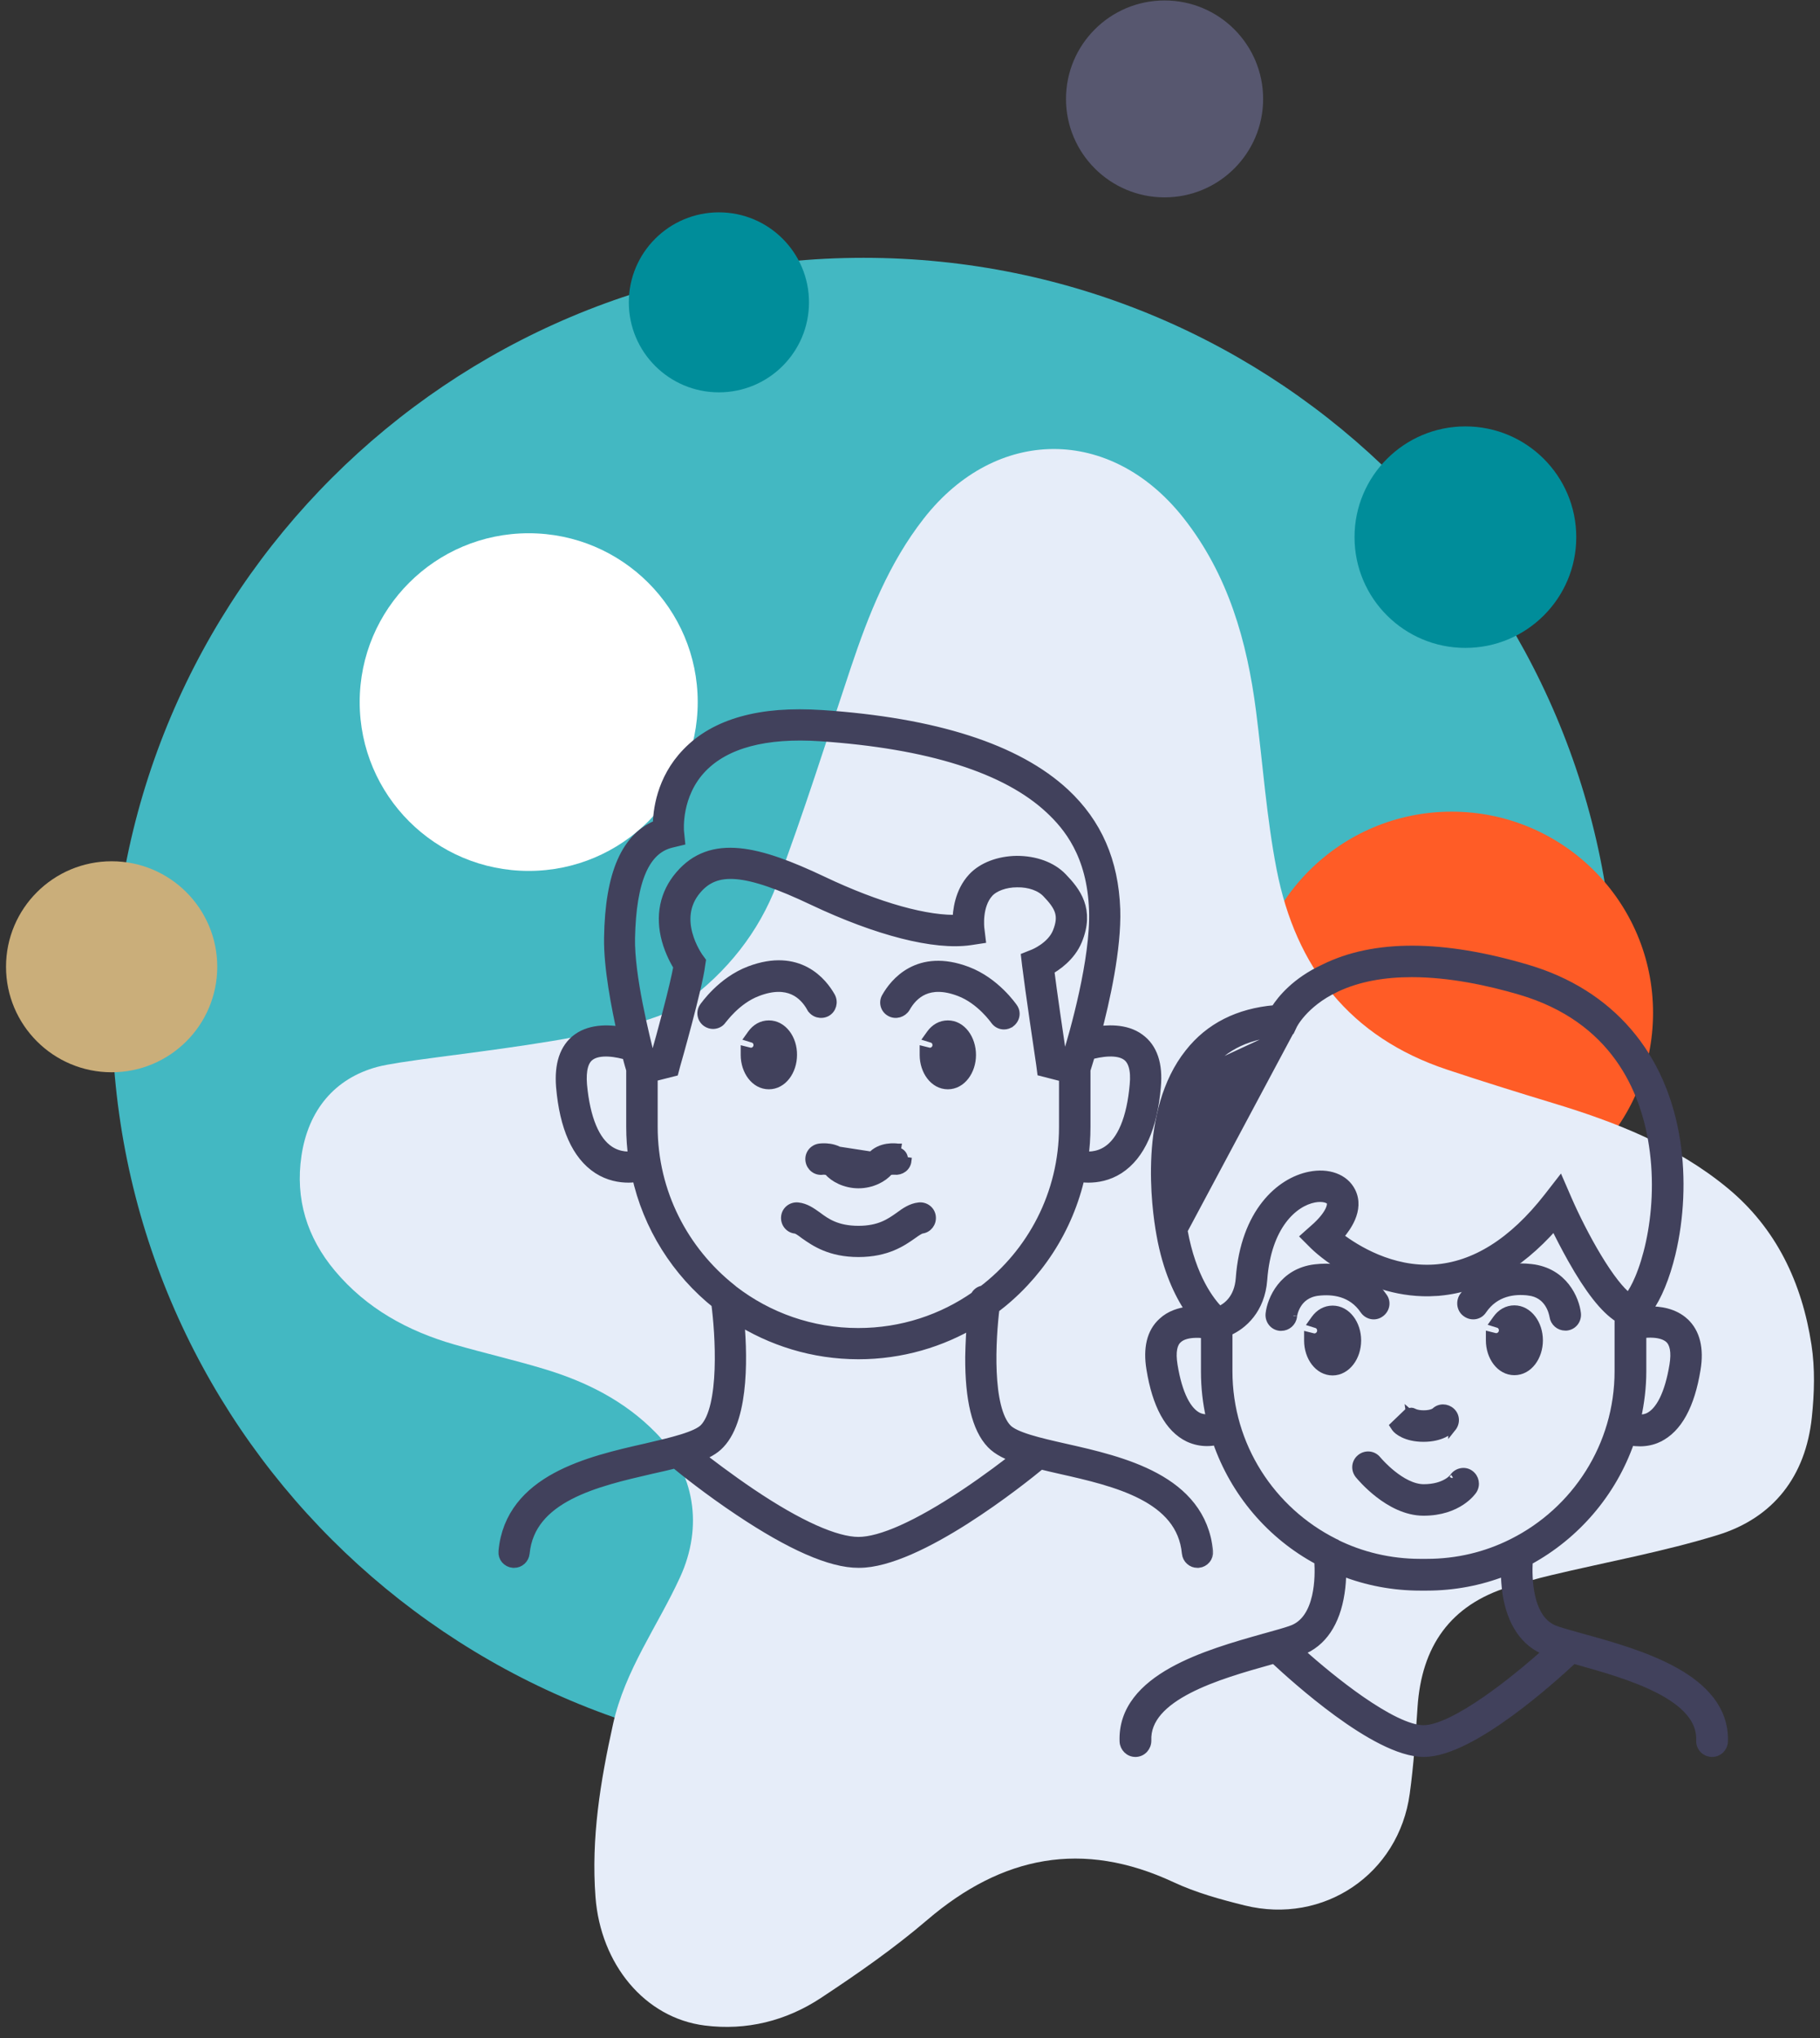 <svg width="151" height="169" viewBox="0 0 151 169" fill="none" xmlns="http://www.w3.org/2000/svg">
<rect x="0" y="0" width="151" height="169" fill="#333333" stroke="none"/>
<path d="M71.649 145.924C106.095 145.924 134.019 118.044 134.019 83.652C134.019 49.26 106.095 21.379 71.649 21.379C37.203 21.379 9.279 49.26 9.279 83.652C9.279 118.044 37.203 145.924 71.649 145.924Z" fill="#43B8C2"/>
<path d="M59.646 32.535C63.774 32.535 67.12 29.193 67.12 25.072C67.12 20.951 63.774 17.609 59.646 17.609C55.518 17.609 52.171 20.951 52.171 25.072C52.171 29.193 55.518 32.535 59.646 32.535Z" fill="#008D9A"/>
<path d="M121.58 53.727C126.66 53.727 130.778 49.616 130.778 44.543C130.778 39.471 126.66 35.359 121.58 35.359C116.5 35.359 112.381 39.471 112.381 44.543C112.381 49.616 116.5 53.727 121.58 53.727Z" fill="#008D9A"/>
<path d="M43.865 72.22C51.609 72.22 57.887 65.952 57.887 58.22C57.887 50.488 51.609 44.219 43.865 44.219C36.12 44.219 29.842 50.488 29.842 58.22C29.842 65.952 36.12 72.22 43.865 72.22Z" fill="white"/>
<path d="M120.439 100.673C129.667 100.673 137.149 93.203 137.149 83.989C137.149 74.775 129.667 67.306 120.439 67.306C111.21 67.306 103.729 74.775 103.729 83.989C103.729 93.203 111.21 100.673 120.439 100.673Z" fill="#FF5C26"/>
<path d="M9.262 88.917C14.101 88.917 18.024 85.001 18.024 80.169C18.024 75.337 14.101 71.42 9.262 71.42C4.423 71.42 0.5 75.337 0.5 80.169C0.5 85.001 4.423 88.917 9.262 88.917Z" fill="#CAAE7A"/>
<path d="M96.621 16.367C101.137 16.367 104.798 12.712 104.798 8.203C104.798 3.693 101.137 0.038 96.621 0.038C92.105 0.038 88.443 3.693 88.443 8.203C88.443 12.712 92.105 16.367 96.621 16.367Z" fill="#57576F"/>
<path d="M56.806 83.166C60.301 80.624 62.955 77.31 64.462 73.314C66.697 67.39 68.59 61.338 70.601 55.331C72.068 50.95 73.762 46.68 76.646 42.994C82.639 35.336 92.159 35.309 98.186 42.944C101.894 47.642 103.463 53.157 104.21 58.969C104.775 63.36 105.079 67.799 105.924 72.136C107.503 80.219 112.009 86.018 120.041 88.691C122.972 89.666 125.92 90.585 128.878 91.482C134.063 93.052 139.066 95.013 143.299 98.493C147.393 101.858 149.509 106.394 150.293 111.521C150.594 113.482 150.533 115.544 150.323 117.525C149.813 122.396 147.156 125.862 142.504 127.293C137.958 128.69 133.245 129.534 128.611 130.641C127.465 130.915 126.332 131.239 125.206 131.586C120.298 133.099 117.945 136.545 117.61 141.553C117.448 143.957 117.289 146.366 116.961 148.749C116.052 155.402 109.818 159.624 103.274 158.007C101.262 157.511 99.227 156.948 97.361 156.077C89.809 152.557 83.146 153.897 76.93 159.209C74.168 161.572 71.156 163.668 68.117 165.673C65.23 167.58 61.937 168.403 58.472 167.964C53.496 167.337 49.828 162.881 49.406 157.305C49.037 152.435 49.808 147.73 50.859 142.984C51.856 138.472 54.564 134.847 56.423 130.79C58.354 126.581 57.661 122.143 54.422 118.821C51.843 116.179 48.645 114.575 45.16 113.526C42.689 112.78 40.163 112.203 37.682 111.487C33.822 110.377 30.411 108.503 27.791 105.385C25.468 102.617 24.478 99.424 25.012 95.84C25.57 92.093 27.737 89.427 31.317 88.468C34.863 87.53 52.475 86.315 56.806 83.166Z" fill="#E6EDF9"/>
<path d="M116.914 117.146L116.816 117.063L115.798 118.039L115.617 118.213L115.756 118.422C115.838 118.544 116.066 118.751 116.436 118.926C116.817 119.107 117.365 119.262 118.104 119.262C119.593 119.262 120.289 118.634 120.456 118.467L120.456 118.468L120.463 118.459C120.837 118.057 120.848 117.43 120.427 117.038C120.032 116.672 119.421 116.654 119.029 117.051C119.024 117.054 119.018 117.058 119.01 117.062C118.981 117.08 118.93 117.106 118.858 117.133C118.712 117.188 118.473 117.249 118.125 117.249C117.46 117.249 117.211 117.04 117.21 117.041C117.21 117.041 117.212 117.043 117.215 117.046L117.212 117.049C117.048 117.002 116.899 117.052 116.914 117.146ZM116.914 117.146C116.915 117.155 116.918 117.164 116.923 117.174C116.935 117.2 116.96 117.23 117 117.261L117.003 117.258L117.003 117.258L117.022 117.239L116.914 117.146Z" fill="#41415C" stroke="#41415C" stroke-width="0.6"/>
<path d="M109.074 109.377L108.833 109.714L109.228 109.838C109.43 109.901 109.579 110.092 109.579 110.341C109.579 110.632 109.339 110.872 109.048 110.872C109.008 110.872 108.961 110.862 108.871 110.839L108.498 110.746V111.13V111.131V111.131V111.131V111.131V111.131V111.131V111.131V111.131V111.131V111.132V111.132V111.132V111.132V111.132V111.132V111.132V111.132V111.133V111.133V111.133V111.133V111.133V111.133V111.133V111.133V111.133V111.134V111.134V111.134V111.134V111.134V111.134V111.134V111.134V111.134V111.134V111.135V111.135V111.135V111.135V111.135V111.135V111.135V111.135V111.135V111.136V111.136V111.136V111.136V111.136V111.136V111.136V111.136V111.136V111.136V111.137V111.137V111.137V111.137V111.137V111.137V111.137V111.137V111.137V111.137V111.137V111.138V111.138V111.138V111.138V111.138V111.138V111.138V111.138V111.138V111.138V111.138V111.139V111.139V111.139V111.139V111.139V111.139V111.139V111.139V111.139V111.139V111.139V111.14V111.14V111.14V111.14V111.14V111.14V111.14V111.14V111.14V111.14V111.14V111.14V111.141V111.141V111.141V111.141V111.141V111.141V111.141V111.141V111.141V111.141V111.141V111.141V111.142V111.142V111.142V111.142V111.142V111.142V111.142V111.142V111.142V111.142V111.142V111.142V111.142V111.143V111.143V111.143V111.143V111.143V111.143V111.143V111.143V111.143V111.143V111.143V111.143V111.143V111.144V111.144V111.144V111.144V111.144V111.144V111.144V111.144V111.144V111.144V111.144V111.144V111.144V111.144V111.145V111.145V111.145V111.145V111.145V111.145V111.145V111.145V111.145V111.145V111.145V111.145V111.145V111.145V111.146V111.146V111.146V111.146V111.146V111.146V111.146V111.146V111.146V111.146V111.146V111.146V111.146V111.146V111.146V111.147V111.147V111.147V111.147V111.147V111.147V111.147V111.147V111.147V111.147V111.147V111.147V111.147V111.147V111.147V111.148V111.148V111.148V111.148V111.148V111.148V111.148V111.148V111.148V111.148V111.148V111.148V111.148V111.148V111.148V111.148V111.149V111.149V111.149V111.149V111.149V111.149V111.149V111.149V111.149V111.149V111.149V111.149V111.149V111.149V111.149V111.149V111.15V111.15V111.15V111.15V111.15V111.15V111.15V111.15V111.15V111.15V111.15V111.15V111.15V111.15V111.15V111.15V111.15V111.151V111.151V111.151V111.151V111.151V111.151V111.151V111.151V111.151V111.151V111.151V111.151V111.151V111.151V111.151V111.151V111.152V111.152V111.152V111.152V111.152V111.152V111.152V111.152V111.152V111.152V111.152V111.152V111.152V111.152V111.152V111.152V111.153V111.153V111.153V111.153V111.153V111.153V111.153V111.153V111.153V111.153V111.153V111.153V111.153V111.153V111.153V111.153V111.153V111.154V111.154V111.154V111.154V111.154V111.154V111.154V111.154V111.154V111.154V111.154V111.154V111.154V111.154V111.154V111.155V111.155V111.155V111.155V111.155V111.155V111.155V111.155V111.155V111.155V111.155V111.155V111.155V111.155V111.155V111.155V111.156V111.156V111.156V111.156V111.156V111.156V111.156V111.156V111.156V111.156V111.156V111.156V111.156V111.156V111.156V111.157V111.157V111.157V111.157V111.157V111.157V111.157V111.157V111.157V111.157V111.157V111.157V111.157V111.157V111.157V111.158V111.158V111.158V111.158V111.158V111.158V111.158V111.158V111.158V111.158V111.158V111.158V111.158V111.158V111.159V111.159V111.159V111.159V111.159V111.159V111.159V111.159V111.159V111.159V111.159V111.159V111.159V111.16V111.16V111.16V111.16V111.16V111.16V111.16V111.16V111.16V111.16V111.16V111.16V111.16V111.161V111.161V111.161V111.161V111.161V111.161V111.161V111.161V111.161V111.161V111.161V111.161V111.162V111.162V111.162V111.162V111.162V111.162V111.162V111.162V111.162V111.162V111.162V111.162V111.163V111.163V111.163V111.163V111.163V111.163V111.163V111.163V111.163V111.163V111.163V111.163V111.164V111.164V111.164V111.164V111.164V111.164V111.164V111.164V111.164V111.164V111.164V111.165V111.165V111.165V111.165V111.165V111.165V111.165V111.165V111.165V111.165V111.166V111.166V111.166V111.166V111.166V111.166V111.166V111.166V111.166V111.166V111.167V111.167V111.167V111.167V111.167V111.167V111.167V111.167V111.167V111.167V111.168V111.168V111.168V111.168V111.168V111.168V111.168V111.168V111.168V111.168V111.169V111.169V111.169V111.169V111.169V111.169V111.169V111.169V111.169V111.17V111.17V111.17V111.17V111.17V111.17V111.17V111.17V111.171V111.171V111.171V111.171V111.171V111.171V111.171V111.171V111.171V111.172V111.172V111.172V111.172C108.498 112.529 109.355 113.757 110.564 113.757C111.166 113.757 111.689 113.436 112.051 112.961C112.414 112.487 112.63 111.845 112.63 111.151C112.63 109.795 111.773 108.566 110.564 108.566C109.955 108.566 109.433 108.874 109.074 109.377Z" fill="#41415C" stroke="#41415C" stroke-width="0.6"/>
<path d="M124.154 109.357L123.913 109.694L124.309 109.817C124.51 109.88 124.659 110.072 124.659 110.32C124.659 110.612 124.419 110.851 124.128 110.851C124.088 110.851 124.042 110.841 123.952 110.819L123.579 110.725V111.11V111.11V111.11V111.11V111.11V111.11V111.11V111.11V111.111V111.111V111.111V111.111V111.111V111.111V111.111V111.111V111.112V111.112V111.112V111.112V111.112V111.112V111.112V111.112V111.112V111.113V111.113V111.113V111.113V111.113V111.113V111.113V111.113V111.113V111.114V111.114V111.114V111.114V111.114V111.114V111.114V111.114V111.114V111.114V111.115V111.115V111.115V111.115V111.115V111.115V111.115V111.115V111.115V111.115V111.116V111.116V111.116V111.116V111.116V111.116V111.116V111.116V111.116V111.116V111.117V111.117V111.117V111.117V111.117V111.117V111.117V111.117V111.117V111.117V111.117V111.118V111.118V111.118V111.118V111.118V111.118V111.118V111.118V111.118V111.118V111.118V111.119V111.119V111.119V111.119V111.119V111.119V111.119V111.119V111.119V111.119V111.119V111.119V111.12V111.12V111.12V111.12V111.12V111.12V111.12V111.12V111.12V111.12V111.12V111.12V111.121V111.121V111.121V111.121V111.121V111.121V111.121V111.121V111.121V111.121V111.121V111.121V111.122V111.122V111.122V111.122V111.122V111.122V111.122V111.122V111.122V111.122V111.122V111.122V111.122V111.123V111.123V111.123V111.123V111.123V111.123V111.123V111.123V111.123V111.123V111.123V111.123V111.123V111.123V111.124V111.124V111.124V111.124V111.124V111.124V111.124V111.124V111.124V111.124V111.124V111.124V111.124V111.124V111.125V111.125V111.125V111.125V111.125V111.125V111.125V111.125V111.125V111.125V111.125V111.125V111.125V111.125V111.125V111.126V111.126V111.126V111.126V111.126V111.126V111.126V111.126V111.126V111.126V111.126V111.126V111.126V111.126V111.126V111.127V111.127V111.127V111.127V111.127V111.127V111.127V111.127V111.127V111.127V111.127V111.127V111.127V111.127V111.127V111.127V111.128V111.128V111.128V111.128V111.128V111.128V111.128V111.128V111.128V111.128V111.128V111.128V111.128V111.128V111.128V111.128V111.129V111.129V111.129V111.129V111.129V111.129V111.129V111.129V111.129V111.129V111.129V111.129V111.129V111.129V111.129V111.129V111.13V111.13V111.13V111.13V111.13V111.13V111.13V111.13V111.13V111.13V111.13V111.13V111.13V111.13V111.13V111.13V111.13V111.131V111.131V111.131V111.131V111.131V111.131V111.131V111.131V111.131V111.131V111.131V111.131V111.131V111.131V111.131V111.131V111.132V111.132V111.132V111.132V111.132V111.132V111.132V111.132V111.132V111.132V111.132V111.132V111.132V111.132V111.132V111.132V111.132V111.133V111.133V111.133V111.133V111.133V111.133V111.133V111.133V111.133V111.133V111.133V111.133V111.133V111.133V111.133V111.133V111.134V111.134V111.134V111.134V111.134V111.134V111.134V111.134V111.134V111.134V111.134V111.134V111.134V111.134V111.134V111.135V111.135V111.135V111.135V111.135V111.135V111.135V111.135V111.135V111.135V111.135V111.135V111.135V111.135V111.135V111.136V111.136V111.136V111.136V111.136V111.136V111.136V111.136V111.136V111.136V111.136V111.136V111.136V111.136V111.136V111.137V111.137V111.137V111.137V111.137V111.137V111.137V111.137V111.137V111.137V111.137V111.137V111.137V111.137V111.138V111.138V111.138V111.138V111.138V111.138V111.138V111.138V111.138V111.138V111.138V111.138V111.138V111.138V111.139V111.139V111.139V111.139V111.139V111.139V111.139V111.139V111.139V111.139V111.139V111.139V111.139V111.14V111.14V111.14V111.14V111.14V111.14V111.14V111.14V111.14V111.14V111.14V111.14V111.141V111.141V111.141V111.141V111.141V111.141V111.141V111.141V111.141V111.141V111.141V111.141V111.142V111.142V111.142V111.142V111.142V111.142V111.142V111.142V111.142V111.142V111.142V111.142V111.143V111.143V111.143V111.143V111.143V111.143V111.143V111.143V111.143V111.143V111.143V111.144V111.144V111.144V111.144V111.144V111.144V111.144V111.144V111.144V111.144V111.144V111.145V111.145V111.145V111.145V111.145V111.145V111.145V111.145V111.145V111.145V111.146V111.146V111.146V111.146V111.146V111.146V111.146V111.146V111.146V111.146V111.147V111.147V111.147V111.147V111.147V111.147V111.147V111.147V111.147V111.148V111.148V111.148V111.148V111.148V111.148V111.148V111.148V111.148V111.149V111.149V111.149V111.149V111.149V111.149V111.149V111.149V111.149V111.15V111.15V111.15V111.15V111.15V111.15V111.15V111.15V111.15V111.151V111.151V111.151V111.151V111.151V111.151C123.579 112.508 124.435 113.736 125.645 113.736C126.854 113.736 127.71 112.508 127.71 111.151C127.71 110.457 127.494 109.816 127.132 109.341C126.769 108.866 126.246 108.545 125.645 108.545C125.035 108.545 124.513 108.854 124.154 109.357Z" fill="#41415C" stroke="#41415C" stroke-width="0.6"/>
<path d="M113.141 108.661L113.141 108.661L113.142 108.662C113.458 109.123 114.082 109.256 114.539 108.924C114.996 108.607 115.128 107.986 114.797 107.53C113.543 105.706 111.518 104.86 109.117 105.141C106.41 105.454 105.434 107.76 105.301 108.936L105.301 108.936L105.301 108.939C105.243 109.488 105.622 109.998 106.191 110.058L106.207 110.059H106.223H106.223H106.223H106.223H106.223H106.223H106.223H106.223H106.224H106.224H106.224H106.224H106.224H106.224H106.224H106.224H106.225H106.225H106.225H106.225H106.225H106.225H106.225H106.226H106.226H106.226H106.226H106.226H106.226H106.226H106.226H106.227H106.227H106.227H106.227H106.227H106.227H106.227H106.228H106.228H106.228H106.228H106.228H106.228H106.228H106.229H106.229H106.229H106.229H106.229H106.229H106.229H106.23H106.23H106.23H106.23H106.23H106.23H106.23H106.231H106.231H106.231H106.231H106.231H106.231H106.231H106.232H106.232H106.232H106.232H106.232H106.232H106.232H106.233H106.233H106.233H106.233H106.233H106.233H106.234H106.234H106.234H106.234H106.234H106.234H106.234H106.235H106.235H106.235H106.235H106.235H106.235H106.236H106.236H106.236H106.236H106.236H106.236H106.237H106.237H106.237H106.237H106.237H106.237H106.237H106.238H106.238H106.238H106.238H106.238H106.238H106.239H106.239H106.239H106.239H106.239H106.239H106.24H106.24H106.24H106.24H106.24H106.24H106.241H106.241H106.241H106.241H106.241H106.241H106.242H106.242H106.242H106.242H106.242H106.242H106.243H106.243H106.243H106.243H106.243H106.243H106.244H106.244H106.244H106.244H106.244H106.244H106.245H106.245H106.245H106.245H106.245H106.246H106.246H106.246H106.246H106.246H106.246H106.247H106.247H106.247H106.247H106.247H106.247H106.248H106.248H106.248H106.248H106.248H106.248H106.249H106.249H106.249H106.249H106.249H106.25H106.25H106.25H106.25H106.25H106.25H106.251H106.251H106.251H106.251H106.251H106.251H106.252H106.252H106.252H106.252H106.252H106.253H106.253H106.253H106.253H106.253H106.253H106.254H106.254H106.254H106.254H106.254H106.255H106.255H106.255H106.255H106.255H106.255H106.256H106.256H106.256H106.256H106.256H106.256H106.257H106.257H106.257H106.257H106.257H106.258H106.258H106.258H106.258H106.258H106.258H106.259H106.259H106.259H106.259H106.259H106.26H106.26H106.26H106.26H106.26H106.26H106.261H106.261H106.261H106.261H106.261H106.262H106.262H106.262H106.262H106.262H106.262H106.263H106.263H106.263H106.263H106.263H106.264H106.264H106.264H106.264H106.264H106.265H106.265H106.265H106.265H106.265H106.265H106.266H106.266H106.266H106.266H106.266H106.267H106.267H106.267H106.267H106.267H106.267H106.268H106.268H106.268H106.268H106.268H106.269H106.269H106.269H106.269H106.269H106.269H106.27H106.27H106.27H106.27H106.27H106.271H106.271H106.271H106.271H106.271H106.271H106.272H106.272H106.272H106.272H106.272H106.273H106.273H106.273H106.273H106.273H106.273H106.274H106.274H106.274H106.274H106.274H106.274H106.275H106.275H106.275H106.275H106.275H106.276H106.276H106.276H106.276H106.276H106.276H106.277H106.277H106.277H106.277H106.277H106.278H106.278H106.278H106.278H106.278H106.278H106.279H106.279H106.279H106.279H106.279H106.279H106.28H106.28H106.28H106.28H106.28H106.281H106.281H106.281H106.281H106.281H106.281H106.282H106.282H106.282H106.282H106.282H106.282H106.283H106.283H106.283H106.283H106.283H106.283H106.284H106.284H106.284H106.284H106.284H106.284H106.285H106.285H106.285H106.285H106.285H106.286H106.286H106.286H106.286H106.286H106.286H106.287H106.287H106.287H106.287H106.287H106.287H106.288H106.288H106.288H106.288H106.288H106.288H106.289H106.289H106.289H106.289H106.289H106.289H106.29H106.29H106.29H106.29H106.29H106.29H106.29H106.291H106.291H106.291H106.291H106.291H106.291H106.292H106.292H106.292H106.292H106.292H106.292H106.293H106.293H106.293H106.293H106.293H106.293H106.294H106.294H106.294H106.294H106.294H106.294H106.294H106.295H106.295H106.295H106.295H106.295H106.295H106.296H106.296H106.296H106.296H106.296H106.296H106.296H106.297H106.297H106.297H106.297H106.297H106.297H106.297H106.298H106.298H106.298H106.298H106.298H106.298H106.298H106.299H106.299H106.299H106.299H106.299H106.299H106.299H106.3H106.3H106.3H106.3H106.3H106.3H106.3H106.301H106.301H106.301H106.301H106.301H106.301H106.301H106.302H106.302H106.302H106.302H106.302H106.302H106.302H106.302H106.303H106.303H106.303H106.303H106.303H106.303H106.303H106.304H106.304H106.304H106.304H106.304H106.304H106.304H106.304H106.305H106.305H106.305H106.305H106.305H106.305H106.305H106.305H106.306H106.306C106.807 110.059 107.25 109.679 107.31 109.171L107.312 109.154V109.136C107.312 109.141 107.312 109.138 107.314 109.127C107.319 109.096 107.333 109.001 107.372 108.86C107.422 108.681 107.508 108.448 107.651 108.211C107.931 107.746 108.433 107.261 109.353 107.149C110.574 107.009 112.133 107.177 113.141 108.661Z" fill="#41415C" stroke="#41415C" stroke-width="0.6"/>
<path d="M126.814 107.128L126.816 107.129C128.488 107.318 128.797 108.855 128.856 109.149C128.857 109.154 128.858 109.16 128.859 109.164C128.925 109.665 129.364 110.039 129.861 110.039H129.861H129.862H129.862H129.862H129.862H129.862H129.862H129.862H129.862H129.863H129.863H129.863H129.863H129.863H129.863H129.863H129.863H129.864H129.864H129.864H129.864H129.864H129.864H129.864H129.865H129.865H129.865H129.865H129.865H129.865H129.865H129.865H129.866H129.866H129.866H129.866H129.866H129.866H129.866H129.867H129.867H129.867H129.867H129.867H129.867H129.867H129.868H129.868H129.868H129.868H129.868H129.868H129.868H129.869H129.869H129.869H129.869H129.869H129.869H129.869H129.87H129.87H129.87H129.87H129.87H129.87H129.87H129.871H129.871H129.871H129.871H129.871H129.871H129.872H129.872H129.872H129.872H129.872H129.872H129.872H129.873H129.873H129.873H129.873H129.873H129.873H129.874H129.874H129.874H129.874H129.874H129.874H129.874H129.875H129.875H129.875H129.875H129.875H129.875H129.876H129.876H129.876H129.876H129.876H129.876H129.877H129.877H129.877H129.877H129.877H129.877H129.878H129.878H129.878H129.878H129.878H129.878H129.878H129.879H129.879H129.879H129.879H129.879H129.879H129.88H129.88H129.88H129.88H129.88H129.88H129.881H129.881H129.881H129.881H129.881H129.882H129.882H129.882H129.882H129.882H129.882H129.883H129.883H129.883H129.883H129.883H129.883H129.884H129.884H129.884H129.884H129.884H129.884H129.885H129.885H129.885H129.885H129.885H129.885H129.886H129.886H129.886H129.886H129.886H129.886H129.887H129.887H129.887H129.887H129.887H129.888H129.888H129.888H129.888H129.888H129.888H129.889H129.889H129.889H129.889H129.889H129.889H129.89H129.89H129.89H129.89H129.89H129.891H129.891H129.891H129.891H129.891H129.891H129.892H129.892H129.892H129.892H129.892H129.893H129.893H129.893H129.893H129.893H129.893H129.894H129.894H129.894H129.894H129.894H129.895H129.895H129.895H129.895H129.895H129.895H129.896H129.896H129.896H129.896H129.896H129.897H129.897H129.897H129.897H129.897H129.897H129.898H129.898H129.898H129.898H129.898H129.899H129.899H129.899H129.899H129.899H129.899H129.9H129.9H129.9H129.9H129.9H129.901H129.901H129.901H129.901H129.901H129.901H129.902H129.902H129.902H129.902H129.902H129.903H129.903H129.903H129.903H129.903H129.903H129.904H129.904H129.904H129.904H129.904H129.905H129.905H129.905H129.905H129.905H129.905H129.906H129.906H129.906H129.906H129.906H129.907H129.907H129.907H129.907H129.907H129.907H129.908H129.908H129.908H129.908H129.908H129.909H129.909H129.909H129.909H129.909H129.909H129.91H129.91H129.91H129.91H129.91H129.911H129.911H129.911H129.911H129.911H129.911H129.912H129.912H129.912H129.912H129.912H129.913H129.913H129.913H129.913H129.913H129.913H129.914H129.914H129.914H129.914H129.914H129.914H129.915H129.915H129.915H129.915H129.915H129.916H129.916H129.916H129.916H129.916H129.916H129.917H129.917H129.917H129.917H129.917H129.918H129.918H129.918H129.918H129.918H129.918H129.919H129.919H129.919H129.919H129.919H129.919H129.92H129.92H129.92H129.92H129.92H129.92H129.921H129.921H129.921H129.921H129.921H129.922H129.922H129.922H129.922H129.922H129.922H129.923H129.923H129.923H129.923H129.923H129.923H129.924H129.924H129.924H129.924H129.924H129.924H129.925H129.925H129.925H129.925H129.925H129.925H129.926H129.926H129.926H129.926H129.926H129.926H129.927H129.927H129.927H129.927H129.927H129.927H129.928H129.928H129.928H129.928H129.928H129.928H129.929H129.929H129.929H129.929H129.929H129.929H129.93H129.93H129.93H129.93H129.93H129.93H129.931H129.931H129.931H129.931H129.931H129.931H129.931H129.932H129.932H129.932H129.932H129.932H129.932H129.933H129.933H129.933H129.933H129.933H129.933H129.933H129.934H129.934H129.934H129.934H129.934H129.934H129.935H129.935H129.935H129.935H129.935H129.935H129.935H129.936H129.936H129.936H129.936H129.936H129.936H129.936H129.937H129.937H129.937H129.937H129.937H129.937H129.937H129.938H129.938H129.938H129.938H129.938H129.938H129.938H129.939H129.939H129.939H129.939H129.939H129.939H129.939H129.94H129.94H129.94H129.94H129.94H129.94H129.94H129.941H129.941H129.941H129.941H129.941H129.941H129.941H129.942H129.942H129.942H129.942H129.942H129.942H129.942H129.942H129.943H129.943H129.943H129.943H129.943H129.943H129.943H129.943H129.944H129.944H129.944H129.944H129.944H129.944H129.944H129.944H129.96L129.976 110.037C130.545 109.977 130.924 109.468 130.866 108.918L130.866 108.918L130.866 108.916C130.733 107.741 129.779 105.433 127.05 105.12C124.647 104.839 122.622 105.686 121.367 107.512L121.367 107.512L121.36 107.523C121.075 107.98 121.176 108.624 121.658 108.93C122.121 109.244 122.746 109.135 123.05 108.657C124.08 107.154 125.64 106.989 126.814 107.128Z" fill="#41415C" stroke="#41415C" stroke-width="0.6"/>
<path d="M112.719 122.306L112.719 122.306L112.722 122.311C112.724 122.313 112.726 122.315 112.728 122.317C112.81 122.416 113.427 123.159 114.363 123.888C115.317 124.63 116.644 125.389 118.104 125.389C121.005 125.389 122.166 123.703 122.239 123.594L122.239 123.594L122.243 123.587C122.535 123.12 122.417 122.53 121.979 122.209C121.518 121.871 120.87 122.03 120.576 122.472L120.567 122.485C120.564 122.489 120.559 122.496 120.552 122.504C120.533 122.527 120.503 122.561 120.46 122.603C120.374 122.687 120.238 122.801 120.045 122.915C119.661 123.142 119.039 123.377 118.106 123.377C117.194 123.367 116.26 122.82 115.519 122.225C114.884 121.715 114.447 121.218 114.309 121.062C114.299 121.051 114.291 121.041 114.285 121.034C113.928 120.593 113.305 120.539 112.869 120.888C112.424 121.244 112.369 121.87 112.719 122.306ZM120.573 122.477C120.573 122.476 120.573 122.477 120.571 122.479C120.573 122.478 120.573 122.477 120.573 122.477Z" fill="#41415C" stroke="#41415C" stroke-width="0.6"/>
<path d="M100.183 88.552L100.183 88.552C99.384 89.546 96.729 93.634 98.229 102.041L100.183 88.552ZM100.183 88.552L100.185 88.55M100.183 88.552L100.185 88.55M100.185 88.55C101.596 86.761 103.688 85.773 106.423 85.652L106.424 85.652M100.185 88.55L106.424 85.652M106.424 85.652L106.86 85.631L107.04 85.622M106.424 85.652L107.04 85.622M107.04 85.622L107.117 85.46M107.04 85.622L107.117 85.46M107.117 85.46L107.304 85.065L107.33 85.01M107.117 85.46L107.33 85.01M107.33 85.01C107.333 85.003 107.337 84.996 107.341 84.988C107.368 84.939 107.41 84.865 107.471 84.771C107.591 84.582 107.782 84.316 108.056 84.01C108.604 83.397 109.486 82.623 110.818 81.988L110.818 81.987C112.718 81.078 114.893 80.729 117.128 80.729C120.287 80.729 123.517 81.427 126.121 82.192C133.946 84.495 136.409 90.388 137.105 94.953L137.105 94.953C137.556 97.903 137.346 100.748 136.851 103.036C136.604 104.18 136.287 105.18 135.948 105.981C135.667 106.647 135.376 107.162 135.108 107.508C134.776 107.249 134.406 106.856 134.014 106.357C133.54 105.754 133.048 105.017 132.569 104.222C131.611 102.633 130.713 100.832 130.115 99.461L129.638 98.361L129.436 97.897L129.126 98.296L128.399 99.23C125.481 102.971 122.311 104.939 118.999 105.16C115.448 105.387 112.519 103.557 111.168 102.533C111.532 102.111 111.908 101.593 112.149 101.025C112.44 100.338 112.546 99.551 112.161 98.782C111.581 97.621 110.168 97.152 108.656 97.459C106.17 97.948 103.23 100.535 102.828 105.998L102.828 105.999C102.707 107.675 101.758 108.351 101.18 108.617C100.486 107.915 98.934 105.966 98.23 102.042L107.33 85.01ZM129.107 135.13L129.106 135.129C127.947 134.734 127.357 133.639 127.074 132.407C126.817 131.285 126.832 130.122 126.868 129.471C130.772 127.349 133.816 123.813 135.292 119.568C135.53 119.614 135.794 119.635 136.072 119.635C136.545 119.635 137.089 119.546 137.614 119.295L137.614 119.294C139.269 118.501 140.311 116.522 140.793 113.547C141.072 111.851 140.76 110.485 139.807 109.602L139.807 109.601C138.913 108.778 137.704 108.609 136.788 108.632C137.563 107.571 138.242 105.919 138.711 103.972L138.711 103.972C139.426 100.985 139.574 97.685 139.111 94.675C138.013 87.438 133.592 82.314 126.705 80.287C119.718 78.222 114.022 78.18 109.832 80.262C107.474 81.352 106.269 82.845 105.756 83.653C102.724 83.915 100.306 85.127 98.613 87.285C96.677 89.713 95.99 92.928 95.83 95.791C95.67 98.661 96.037 101.22 96.247 102.376C96.773 105.343 97.753 107.35 98.627 108.645C97.88 108.73 97.045 108.975 96.401 109.581C95.424 110.466 95.137 111.835 95.415 113.526C95.897 116.501 96.939 118.48 98.594 119.274L98.594 119.274L98.599 119.276C99.14 119.524 99.66 119.615 100.136 119.615C100.423 119.615 100.685 119.581 100.913 119.538C102.387 123.807 105.414 127.349 109.342 129.452C109.387 130.101 109.407 131.264 109.15 132.386C108.867 133.617 108.273 134.712 107.102 135.108L107.101 135.109C106.586 135.286 105.946 135.464 105.196 135.673C105.084 135.704 104.97 135.736 104.854 135.768L104.853 135.768L104.849 135.77C102.53 136.422 99.583 137.251 97.242 138.561C94.902 139.87 93.078 141.714 93.189 144.42L93.189 144.424C93.218 144.948 93.653 145.393 94.195 145.393H94.195H94.195H94.195H94.195H94.195H94.195H94.195H94.195H94.195H94.195H94.195H94.195H94.195H94.195H94.195H94.195H94.195H94.195H94.195H94.196H94.196H94.196H94.196H94.196H94.196H94.196H94.196H94.196H94.196H94.196H94.196H94.196H94.196H94.196H94.196H94.196H94.196H94.196H94.196H94.196H94.196H94.196H94.196H94.196H94.196H94.196H94.196H94.196H94.196H94.196H94.196H94.196H94.196H94.197H94.197H94.197H94.197H94.197H94.197H94.197H94.197H94.197H94.197H94.197H94.197H94.197H94.197H94.197H94.197H94.197H94.197H94.197H94.197H94.197H94.197H94.197H94.197H94.197H94.197H94.198H94.198H94.198H94.198H94.198H94.198H94.198H94.198H94.198H94.198H94.198H94.198H94.198H94.198H94.198H94.198H94.198H94.198H94.198H94.198H94.198H94.198H94.198H94.199H94.199H94.199H94.199H94.199H94.199H94.199H94.199H94.199H94.199H94.199H94.199H94.199H94.199H94.199H94.199H94.199H94.2H94.2H94.2H94.2H94.2H94.2H94.2H94.2H94.2H94.2H94.2H94.2H94.2H94.2H94.2H94.2H94.201H94.201H94.201H94.201H94.201H94.201H94.201H94.201H94.201H94.201H94.201H94.201H94.201H94.201H94.201H94.201H94.201H94.202H94.202H94.202H94.202H94.202H94.202H94.202H94.202H94.202H94.202H94.202H94.202H94.203H94.203H94.203H94.203H94.203H94.203H94.203H94.203H94.203H94.203H94.203H94.203H94.203H94.203H94.204H94.204H94.204H94.204H94.204H94.204H94.204H94.204H94.204H94.204H94.204H94.204H94.204H94.204H94.205H94.205H94.205H94.205H94.205H94.205H94.205H94.205H94.205H94.205H94.205H94.206H94.206H94.206H94.206H94.206H94.206H94.206H94.206H94.206H94.206H94.206H94.206H94.207H94.207H94.207H94.207H94.207H94.207H94.207H94.207H94.207H94.207H94.207H94.207H94.208H94.208H94.208H94.208H94.208H94.208H94.208H94.208H94.208H94.208H94.209H94.209H94.209H94.209H94.209H94.209H94.209H94.209H94.209H94.209H94.209H94.21H94.21H94.21H94.21H94.21H94.21H94.21H94.21H94.21H94.21H94.21H94.211H94.211H94.211H94.211H94.211H94.211H94.211H94.211H94.211H94.212H94.212H94.212H94.212H94.212H94.212H94.212H94.212H94.212H94.212H94.213H94.213H94.213H94.213H94.213H94.213H94.213H94.213H94.213H94.213H94.213H94.214H94.214H94.214H94.214H94.214H94.214H94.214H94.214H94.214H94.215H94.215H94.215H94.215H94.215H94.215H94.215H94.215H94.215H94.216H94.216H94.216H94.216H94.216H94.216H94.216H94.216H94.216H94.216H94.217H94.217H94.217H94.217H94.217H94.217H94.217H94.217H94.217H94.218H94.218H94.218H94.218H94.218H94.218H94.218H94.218H94.218H94.219H94.219H94.219H94.219H94.219H94.219H94.219H94.219H94.219H94.219H94.22H94.22H94.22H94.22H94.22H94.22H94.22H94.22H94.221H94.221H94.221H94.221H94.221H94.221H94.221H94.221H94.221H94.222H94.222H94.222H94.222H94.222H94.222H94.222H94.222H94.222H94.223H94.223H94.223H94.223H94.223H94.223H94.223H94.223H94.224H94.224H94.224H94.224H94.224H94.224H94.224H94.224H94.224H94.225H94.225H94.225H94.225H94.225H94.225H94.225H94.225H94.225H94.226H94.226H94.226H94.226H94.226H94.226H94.226H94.226H94.227H94.227H94.227H94.227H94.227H94.227H94.227H94.227H94.228H94.228H94.228H94.228H94.228H94.228H94.228H94.228H94.228H94.229H94.229H94.229H94.229H94.229H94.229H94.229H94.229H94.23H94.23H94.23H94.23H94.23H94.23H94.23H94.23H94.231H94.231H94.231H94.231H94.231H94.231H94.231H94.231H94.231H94.232H94.232H94.232H94.232H94.232H94.232H94.232H94.232H94.233H94.233H94.233H94.233H94.233H94.233H94.233H94.233H94.234H94.234H94.234H94.234H94.234H94.234H94.234H94.234H94.234H94.235H94.235H94.235H94.235H94.235H94.235H94.235H94.236H94.236H94.236H94.236H94.236H94.236H94.236H94.236H94.237H94.237H94.237H94.245L94.252 145.393C94.82 145.363 95.222 144.886 95.222 144.345H95.222L95.222 144.333C95.147 142.551 96.538 141.203 98.62 140.128C100.668 139.069 103.257 138.342 105.365 137.751L105.406 137.739C105.513 137.712 105.611 137.686 105.705 137.659C106.613 138.505 108.656 140.358 110.953 142.035C112.157 142.914 113.438 143.75 114.666 144.366C115.888 144.98 117.089 145.393 118.125 145.393C119.161 145.393 120.362 144.98 121.584 144.366C122.812 143.75 124.093 142.914 125.297 142.035C127.595 140.358 129.639 138.504 130.546 137.658C130.569 137.664 130.592 137.67 130.614 137.676L130.615 137.677C130.693 137.697 130.769 137.718 130.838 137.737L130.84 137.738L130.885 137.751C132.993 138.342 135.582 139.069 137.63 140.128C139.711 141.203 141.102 142.55 141.028 144.331C140.999 144.898 141.445 145.364 141.997 145.393L142.005 145.393H142.013H142.013H142.013H142.013H142.014H142.014H142.014H142.014H142.014H142.014H142.014H142.014H142.014H142.015H142.015H142.015H142.015H142.015H142.015H142.015H142.015H142.015H142.016H142.016H142.016H142.016H142.016H142.016H142.016H142.016H142.016H142.017H142.017H142.017H142.017H142.017H142.017H142.017H142.017H142.017H142.018H142.018H142.018H142.018H142.018H142.018H142.018H142.018H142.018H142.018H142.019H142.019H142.019H142.019H142.019H142.019H142.019H142.019H142.019H142.019H142.02H142.02H142.02H142.02H142.02H142.02H142.02H142.02H142.02H142.02H142.02H142.021H142.021H142.021H142.021H142.021H142.021H142.021H142.021H142.021H142.021H142.021H142.022H142.022H142.022H142.022H142.022H142.022H142.022H142.022H142.022H142.022H142.022H142.023H142.023H142.023H142.023H142.023H142.023H142.023H142.023H142.023H142.023H142.023H142.023H142.024H142.024H142.024H142.024H142.024H142.024H142.024H142.024H142.024H142.024H142.024H142.024H142.025H142.025H142.025H142.025H142.025H142.025H142.025H142.025H142.025H142.025H142.025H142.025H142.025H142.026H142.026H142.026H142.026H142.026H142.026H142.026H142.026H142.026H142.026H142.026H142.026H142.026H142.026H142.027H142.027H142.027H142.027H142.027H142.027H142.027H142.027H142.027H142.027H142.027H142.027H142.027H142.027H142.028H142.028H142.028H142.028H142.028H142.028H142.028H142.028H142.028H142.028H142.028H142.028H142.028H142.028H142.029H142.029H142.029H142.029H142.029H142.029H142.029H142.029H142.029H142.029H142.029H142.029H142.029H142.029H142.029H142.03H142.03H142.03H142.03H142.03H142.03H142.03H142.03H142.03H142.03H142.03H142.03H142.03H142.03H142.03H142.03H142.031H142.031H142.031H142.031H142.031H142.031H142.031H142.031H142.031H142.031H142.031H142.031H142.031H142.031H142.031H142.031H142.032H142.032H142.032H142.032H142.032H142.032H142.032H142.032H142.032H142.032H142.032H142.032H142.032H142.032H142.032H142.032H142.033H142.033H142.033H142.033H142.033H142.033H142.033H142.033H142.033H142.033H142.033H142.033H142.033H142.033H142.033H142.033H142.034H142.034H142.034H142.034H142.034H142.034H142.034H142.034H142.034H142.034H142.034H142.034H142.034H142.034H142.034H142.034H142.034H142.035H142.035H142.035H142.035H142.035H142.035H142.035H142.035H142.035H142.035H142.035H142.035H142.035H142.035H142.035H142.035H142.036H142.036H142.036H142.036H142.036H142.036H142.036H142.036H142.036H142.036H142.036H142.036H142.036H142.036H142.036H142.036H142.037H142.037H142.037H142.037H142.037H142.037H142.037H142.037H142.037H142.037H142.037H142.037H142.037H142.037H142.037H142.037H142.038H142.038H142.038H142.038H142.038H142.038H142.038H142.038H142.038H142.038H142.038H142.038H142.038H142.038H142.038H142.039H142.039H142.039H142.039H142.039H142.039H142.039H142.039H142.039H142.039H142.039H142.039H142.039H142.039H142.039H142.04H142.04H142.04H142.04H142.04H142.04H142.04H142.04H142.04H142.04H142.04H142.04H142.04H142.04H142.04H142.041H142.041H142.041H142.041H142.041H142.041H142.041H142.041H142.041H142.041H142.041H142.041H142.041H142.041H142.042H142.042H142.042H142.042H142.042H142.042H142.042H142.042H142.042H142.042H142.042H142.042H142.042H142.043H142.043H142.043H142.043H142.043H142.043H142.043H142.043H142.043H142.043H142.043H142.043H142.043H142.044H142.044H142.044H142.044H142.044H142.044H142.044H142.044H142.044H142.044H142.044H142.044H142.045H142.045H142.045H142.045H142.045H142.045H142.045H142.045H142.045H142.045H142.045H142.045H142.046H142.046H142.046H142.046H142.046H142.046H142.046H142.046H142.046H142.046H142.046H142.047H142.047H142.047H142.047H142.047H142.047H142.047H142.047H142.047H142.047H142.047H142.048H142.048H142.048H142.048H142.048H142.048H142.048H142.048H142.048H142.048H142.049H142.049H142.049H142.049H142.049H142.049H142.049H142.049H142.049H142.049H142.05H142.05H142.05H142.05H142.05H142.05H142.05H142.05H142.05H142.05H142.051H142.051H142.051H142.051H142.051H142.051H142.051H142.051H142.051H142.052H142.052H142.052H142.052H142.052H142.052H142.052H142.052H142.052H142.053H142.053H142.053H142.053H142.053H142.053H142.053H142.053H142.054H142.054H142.054H142.054H142.054H142.054H142.054H142.054H142.054H142.055C142.591 145.393 143.031 144.974 143.06 144.423L143.061 144.418C143.149 141.713 141.316 139.87 138.971 138.563C136.623 137.255 133.674 136.431 131.354 135.789C131.238 135.757 131.124 135.725 131.012 135.694C130.262 135.485 129.622 135.307 129.107 135.13ZM99.94 113.727C99.94 115.047 100.083 116.332 100.368 117.583C100.083 117.602 99.764 117.579 99.45 117.442C99.005 117.231 98.59 116.787 98.234 116.073C97.878 115.359 97.594 114.399 97.399 113.201L97.399 113.201C97.216 112.079 97.384 111.413 97.758 111.086L97.758 111.086L97.766 111.079C98.036 110.825 98.46 110.695 98.934 110.653C99.291 110.621 99.651 110.642 99.94 110.68V113.727ZM128.957 101.722C129.322 102.472 129.808 103.425 130.368 104.422L130.368 104.423C131.784 106.935 133.058 108.591 134.256 109.347V113.706C134.256 119.903 130.689 125.265 125.509 127.875L125.487 127.887C125.478 127.89 125.467 127.894 125.456 127.899C125.442 127.905 125.424 127.914 125.404 127.928C123.291 128.98 120.914 129.567 118.374 129.567H117.834C115.316 129.567 112.921 128.981 110.808 127.93C110.795 127.921 110.783 127.913 110.774 127.908L110.762 127.897L110.719 127.875C105.519 125.265 101.952 119.903 101.952 113.706V110.459C103.154 109.931 104.652 108.622 104.839 106.126L104.839 106.125C105.165 101.644 107.367 99.739 109.041 99.419C109.392 99.352 109.71 99.36 109.951 99.42C110.2 99.483 110.316 99.586 110.355 99.668L110.355 99.668L110.361 99.679C110.399 99.752 110.433 99.968 110.242 100.362C110.057 100.743 109.682 101.242 109.016 101.828L109.014 101.829L108.453 102.327L108.216 102.539L108.441 102.764L108.981 103.304C109.077 103.4 110.164 104.453 111.945 105.439C113.727 106.425 116.22 107.353 119.12 107.172L119.12 107.171C122.677 106.944 125.969 105.095 128.957 101.722ZM110.75 127.895C110.747 127.894 110.747 127.894 110.75 127.896L110.75 127.895ZM111.255 132.115C111.352 131.499 111.388 130.908 111.39 130.398C113.389 131.177 115.566 131.6 117.834 131.6H118.374C120.643 131.6 122.821 131.176 124.821 130.397C124.828 130.909 124.872 131.498 124.952 132.108L124.952 132.108L124.953 132.114C125.326 134.559 126.458 136.271 128.266 136.965C126.94 138.156 125.12 139.673 123.303 140.934C122.305 141.626 121.314 142.236 120.411 142.673C119.501 143.113 118.71 143.36 118.104 143.36C117.498 143.36 116.708 143.113 115.797 142.673C114.894 142.236 113.903 141.626 112.905 140.934C111.089 139.673 109.269 138.156 107.943 136.966C109.77 136.272 110.882 134.558 111.255 132.115ZM138.447 111.062C138.827 111.412 138.992 112.084 138.809 113.201C138.614 114.387 138.33 115.343 137.977 116.058C137.622 116.774 137.21 117.226 136.771 117.446C136.454 117.597 136.124 117.621 135.851 117.588C136.126 116.333 136.289 115.039 136.289 113.706V110.663C136.534 110.633 136.859 110.61 137.197 110.633C137.677 110.665 138.136 110.786 138.447 111.062Z" fill="#41415C" stroke="#41415C" stroke-width="0.6"/>
<path d="M62.32 85.715L62.079 86.052L62.475 86.175C62.671 86.237 62.816 86.423 62.816 86.665C62.816 86.949 62.583 87.182 62.299 87.182C62.261 87.182 62.215 87.172 62.127 87.15L61.754 87.057V87.441V87.442V87.442V87.442V87.442V87.442V87.442V87.442V87.442V87.442V87.442V87.443V87.443V87.443V87.443V87.443V87.443V87.443V87.443V87.444V87.444V87.444V87.444V87.444V87.444V87.444V87.444V87.444V87.445V87.445V87.445V87.445V87.445V87.445V87.445V87.445V87.445V87.445V87.446V87.446V87.446V87.446V87.446V87.446V87.446V87.446V87.446V87.447V87.447V87.447V87.447V87.447V87.447V87.447V87.447V87.447V87.447V87.448V87.448V87.448V87.448V87.448V87.448V87.448V87.448V87.448V87.448V87.448V87.448V87.449V87.449V87.449V87.449V87.449V87.449V87.449V87.449V87.449V87.449V87.45V87.45V87.45V87.45V87.45V87.45V87.45V87.45V87.45V87.45V87.45V87.45V87.451V87.451V87.451V87.451V87.451V87.451V87.451V87.451V87.451V87.451V87.451V87.451V87.451V87.452V87.452V87.452V87.452V87.452V87.452V87.452V87.452V87.452V87.452V87.452V87.453V87.453V87.453V87.453V87.453V87.453V87.453V87.453V87.453V87.453V87.453V87.453V87.453V87.454V87.454V87.454V87.454V87.454V87.454V87.454V87.454V87.454V87.454V87.454V87.454V87.454V87.454V87.454V87.455V87.455V87.455V87.455V87.455V87.455V87.455V87.455V87.455V87.455V87.455V87.455V87.455V87.456V87.456V87.456V87.456V87.456V87.456V87.456V87.456V87.456V87.456V87.456V87.456V87.456V87.456V87.456V87.457V87.457V87.457V87.457V87.457V87.457V87.457V87.457V87.457V87.457V87.457V87.457V87.457V87.457V87.457V87.457V87.457V87.458V87.458V87.458V87.458V87.458V87.458V87.458V87.458V87.458V87.458V87.458V87.458V87.458V87.458V87.459V87.459V87.459V87.459V87.459V87.459V87.459V87.459V87.459V87.459V87.459V87.459V87.459V87.459V87.459V87.459V87.46V87.46V87.46V87.46V87.46V87.46V87.46V87.46V87.46V87.46V87.46V87.46V87.46V87.46V87.46V87.46V87.46V87.46V87.461V87.461V87.461V87.461V87.461V87.461V87.461V87.461V87.461V87.461V87.461V87.461V87.461V87.461V87.461V87.462V87.462V87.462V87.462V87.462V87.462V87.462V87.462V87.462V87.462V87.462V87.462V87.462V87.462V87.462V87.462V87.462V87.463V87.463V87.463V87.463V87.463V87.463V87.463V87.463V87.463V87.463V87.463V87.463V87.463V87.463V87.463V87.463V87.463V87.463V87.464V87.464V87.464V87.464V87.464V87.464V87.464V87.464V87.464V87.464V87.464V87.464V87.464V87.464V87.464V87.465V87.465V87.465V87.465V87.465V87.465V87.465V87.465V87.465V87.465V87.465V87.465V87.465V87.465V87.465V87.465V87.466V87.466V87.466V87.466V87.466V87.466V87.466V87.466V87.466V87.466V87.466V87.466V87.466V87.466V87.466V87.466V87.466V87.467V87.467V87.467V87.467V87.467V87.467V87.467V87.467V87.467V87.467V87.467V87.467V87.467V87.467V87.468V87.468V87.468V87.468V87.468V87.468V87.468V87.468V87.468V87.468V87.468V87.468V87.468V87.468V87.469V87.469V87.469V87.469V87.469V87.469V87.469V87.469V87.469V87.469V87.469V87.469V87.469V87.469V87.469V87.469V87.47V87.47V87.47V87.47V87.47V87.47V87.47V87.47V87.47V87.47V87.47V87.47V87.471V87.471V87.471V87.471V87.471V87.471V87.471V87.471V87.471V87.471V87.471V87.471V87.472V87.472V87.472V87.472V87.472V87.472V87.472V87.472V87.472V87.472V87.472V87.472V87.472V87.472V87.473V87.473V87.473V87.473V87.473V87.473V87.473V87.473V87.473V87.473V87.473V87.474V87.474V87.474V87.474V87.474V87.474V87.474V87.474V87.474V87.474V87.474V87.475V87.475V87.475V87.475V87.475V87.475V87.475V87.475V87.475V87.475V87.475V87.475V87.476V87.476V87.476V87.476V87.476V87.476V87.476V87.476V87.476V87.477V87.477V87.477V87.477V87.477V87.477V87.477V87.477V87.477V87.477V87.478V87.478V87.478V87.478V87.478V87.478V87.478V87.478V87.478V87.478V87.478V87.479V87.479V87.479V87.479V87.479V87.479V87.479V87.479V87.48V87.48V87.48V87.48V87.48V87.48V87.48V87.48V87.48V87.48V87.481V87.481V87.481V87.481V87.481V87.481V87.481V87.481V87.481V87.482V87.482V87.482V87.482V87.482V87.482C61.754 88.818 62.597 90.029 63.79 90.029C64.982 90.029 65.825 88.819 65.826 87.485C65.847 86.123 64.98 84.915 63.79 84.915C63.189 84.915 62.674 85.219 62.32 85.715Z" fill="#41415C" stroke="#41415C" stroke-width="0.6"/>
<path d="M77.169 85.715L76.928 86.052L77.324 86.175C77.52 86.237 77.665 86.423 77.665 86.665C77.665 86.949 77.432 87.182 77.148 87.182C77.11 87.182 77.064 87.172 76.976 87.15L76.603 87.057V87.441V87.442V87.442V87.442V87.442V87.442V87.442V87.442V87.442V87.442V87.442V87.443V87.443V87.443V87.443V87.443V87.443V87.443V87.443V87.444V87.444V87.444V87.444V87.444V87.444V87.444V87.444V87.444V87.445V87.445V87.445V87.445V87.445V87.445V87.445V87.445V87.445V87.445V87.446V87.446V87.446V87.446V87.446V87.446V87.446V87.446V87.446V87.447V87.447V87.447V87.447V87.447V87.447V87.447V87.447V87.447V87.447V87.448V87.448V87.448V87.448V87.448V87.448V87.448V87.448V87.448V87.448V87.448V87.448V87.449V87.449V87.449V87.449V87.449V87.449V87.449V87.449V87.449V87.449V87.45V87.45V87.45V87.45V87.45V87.45V87.45V87.45V87.45V87.45V87.45V87.45V87.451V87.451V87.451V87.451V87.451V87.451V87.451V87.451V87.451V87.451V87.451V87.451V87.451V87.452V87.452V87.452V87.452V87.452V87.452V87.452V87.452V87.452V87.452V87.452V87.453V87.453V87.453V87.453V87.453V87.453V87.453V87.453V87.453V87.453V87.453V87.453V87.453V87.454V87.454V87.454V87.454V87.454V87.454V87.454V87.454V87.454V87.454V87.454V87.454V87.454V87.454V87.454V87.455V87.455V87.455V87.455V87.455V87.455V87.455V87.455V87.455V87.455V87.455V87.455V87.455V87.456V87.456V87.456V87.456V87.456V87.456V87.456V87.456V87.456V87.456V87.456V87.456V87.456V87.456V87.456V87.457V87.457V87.457V87.457V87.457V87.457V87.457V87.457V87.457V87.457V87.457V87.457V87.457V87.457V87.457V87.457V87.457V87.458V87.458V87.458V87.458V87.458V87.458V87.458V87.458V87.458V87.458V87.458V87.458V87.458V87.458V87.459V87.459V87.459V87.459V87.459V87.459V87.459V87.459V87.459V87.459V87.459V87.459V87.459V87.459V87.459V87.459V87.46V87.46V87.46V87.46V87.46V87.46V87.46V87.46V87.46V87.46V87.46V87.46V87.46V87.46V87.46V87.46V87.46V87.46V87.461V87.461V87.461V87.461V87.461V87.461V87.461V87.461V87.461V87.461V87.461V87.461V87.461V87.461V87.461V87.462V87.462V87.462V87.462V87.462V87.462V87.462V87.462V87.462V87.462V87.462V87.462V87.462V87.462V87.462V87.462V87.462V87.463V87.463V87.463V87.463V87.463V87.463V87.463V87.463V87.463V87.463V87.463V87.463V87.463V87.463V87.463V87.463V87.463V87.463V87.464V87.464V87.464V87.464V87.464V87.464V87.464V87.464V87.464V87.464V87.464V87.464V87.464V87.464V87.464V87.465V87.465V87.465V87.465V87.465V87.465V87.465V87.465V87.465V87.465V87.465V87.465V87.465V87.465V87.465V87.465V87.466V87.466V87.466V87.466V87.466V87.466V87.466V87.466V87.466V87.466V87.466V87.466V87.466V87.466V87.466V87.466V87.466V87.467V87.467V87.467V87.467V87.467V87.467V87.467V87.467V87.467V87.467V87.467V87.467V87.467V87.467V87.468V87.468V87.468V87.468V87.468V87.468V87.468V87.468V87.468V87.468V87.468V87.468V87.468V87.468V87.469V87.469V87.469V87.469V87.469V87.469V87.469V87.469V87.469V87.469V87.469V87.469V87.469V87.469V87.469V87.469V87.47V87.47V87.47V87.47V87.47V87.47V87.47V87.47V87.47V87.47V87.47V87.47V87.471V87.471V87.471V87.471V87.471V87.471V87.471V87.471V87.471V87.471V87.471V87.471V87.472V87.472V87.472V87.472V87.472V87.472V87.472V87.472V87.472V87.472V87.472V87.472V87.472V87.472V87.473V87.473V87.473V87.473V87.473V87.473V87.473V87.473V87.473V87.473V87.473V87.474V87.474V87.474V87.474V87.474V87.474V87.474V87.474V87.474V87.474V87.474V87.475V87.475V87.475V87.475V87.475V87.475V87.475V87.475V87.475V87.475V87.475V87.475V87.476V87.476V87.476V87.476V87.476V87.476V87.476V87.476V87.476V87.477V87.477V87.477V87.477V87.477V87.477V87.477V87.477V87.477V87.477V87.478V87.478V87.478V87.478V87.478V87.478V87.478V87.478V87.478V87.478V87.478V87.479V87.479V87.479V87.479V87.479V87.479V87.479V87.479V87.48V87.48V87.48V87.48V87.48V87.48V87.48V87.48V87.48V87.48V87.481V87.481V87.481V87.481V87.481V87.481V87.481V87.481V87.481V87.482V87.482V87.482V87.482V87.482V87.482C76.603 88.818 77.446 90.029 78.639 90.029C79.832 90.029 80.675 88.818 80.675 87.482C80.675 86.128 79.833 84.915 78.639 84.915C78.038 84.915 77.523 85.219 77.169 85.715Z" fill="#41415C" stroke="#41415C" stroke-width="0.6"/>
<path d="M67.976 95.131L67.976 95.131C68.062 95.118 68.422 95.074 68.858 95.144C69.291 95.215 69.828 95.405 70.226 95.885C70.272 95.934 70.387 96.022 70.568 96.099C70.747 96.174 70.973 96.231 71.225 96.231C71.477 96.231 71.703 96.174 71.882 96.099C72.063 96.022 72.178 95.934 72.223 95.885C72.623 95.404 73.165 95.215 73.6 95.144C74.034 95.074 74.394 95.117 74.48 95.132C74.48 95.132 74.481 95.132 74.481 95.132L74.432 95.428C74.82 95.489 75.085 95.836 75.024 96.224L67.976 95.131ZM67.976 95.131L67.971 95.131C67.428 95.217 67.041 95.711 67.129 96.271C67.215 96.814 67.707 97.2 68.266 97.113C68.303 97.109 68.413 97.107 68.529 97.125C68.585 97.135 68.631 97.147 68.662 97.16C68.675 97.165 68.682 97.169 68.686 97.171C69.134 97.714 70.1 98.24 71.225 98.24C72.35 98.24 73.316 97.714 73.764 97.171L73.764 97.171L73.766 97.169C73.77 97.167 73.776 97.164 73.787 97.159C73.817 97.147 73.86 97.135 73.916 97.125C74.029 97.107 74.149 97.108 74.215 97.115L74.216 97.115C74.744 97.171 75.257 96.834 75.322 96.263L67.976 95.131Z" fill="#41415C" stroke="#41415C" stroke-width="0.6"/>
<path d="M62.874 82.31L62.874 82.31L62.876 82.309C64.156 81.82 65.089 81.887 65.769 82.183C66.455 82.483 66.928 83.037 67.245 83.605L67.246 83.605C67.513 84.081 68.123 84.246 68.608 83.989L68.608 83.989L68.614 83.985C69.089 83.718 69.254 83.108 68.998 82.624L68.998 82.624L68.994 82.617C68.663 82.03 68 81.087 66.889 80.488C65.764 79.881 64.217 79.647 62.172 80.42L62.172 80.42C60.987 80.869 60.044 81.613 59.393 82.248C59.067 82.566 58.811 82.86 58.633 83.08C58.544 83.19 58.474 83.281 58.424 83.349C58.399 83.382 58.379 83.41 58.365 83.43L58.347 83.454C58.344 83.459 58.342 83.461 58.342 83.462C58.342 83.462 58.341 83.462 58.341 83.462L58.341 83.462L58.334 83.472C58.011 83.943 58.159 84.559 58.599 84.852C58.769 84.965 58.97 85.025 59.153 85.025C59.45 85.025 59.768 84.895 59.958 84.612C59.962 84.607 59.966 84.602 59.969 84.599C59.983 84.583 60.001 84.561 60.019 84.538C60.025 84.531 60.031 84.523 60.038 84.515C60.074 84.47 60.12 84.413 60.178 84.344C60.315 84.18 60.513 83.954 60.767 83.706C61.277 83.209 61.998 82.637 62.874 82.31ZM62.278 80.701L62.278 80.701L62.278 80.701Z" fill="#41415C" stroke="#41415C" stroke-width="0.6"/>
<path d="M75.196 83.617L75.2 83.611L75.204 83.605C75.521 83.037 75.995 82.483 76.681 82.183C77.36 81.887 78.293 81.82 79.574 82.309L79.575 82.309C80.441 82.636 81.162 83.208 81.674 83.711C81.929 83.961 82.129 84.191 82.266 84.358C82.335 84.442 82.388 84.51 82.424 84.558C82.442 84.582 82.456 84.601 82.466 84.615L82.479 84.632L82.484 84.639C82.682 84.917 82.974 85.066 83.296 85.066C83.505 85.066 83.684 85.004 83.85 84.893L83.851 84.893L83.854 84.89C84.31 84.577 84.442 83.958 84.11 83.506L84.11 83.506L84.108 83.503C84.108 83.503 84.108 83.503 84.108 83.503C84.107 83.502 84.105 83.499 84.102 83.495L84.085 83.471C84.07 83.45 84.05 83.423 84.025 83.389C83.975 83.322 83.906 83.231 83.816 83.121C83.638 82.901 83.383 82.607 83.056 82.289C82.405 81.654 81.462 80.91 80.277 80.461L80.277 80.461C78.232 79.688 76.686 79.922 75.561 80.529C74.451 81.127 73.788 82.067 73.457 82.654C73.19 83.104 73.34 83.721 73.838 83.987C74.315 84.253 74.915 84.068 75.196 83.617Z" fill="#41415C" stroke="#41415C" stroke-width="0.6"/>
<path d="M76.239 100.011L76.238 100.011C75.576 100.082 75.046 100.459 74.583 100.801C74.568 100.812 74.553 100.823 74.538 100.833C73.807 101.347 72.951 101.95 71.225 101.95C69.458 101.95 68.582 101.337 67.871 100.805L67.871 100.805L67.865 100.8C67.846 100.787 67.827 100.774 67.809 100.76C67.349 100.434 66.85 100.079 66.212 100.011L66.212 100.011L66.211 100.011C65.668 99.954 65.164 100.328 65.105 100.891C65.048 101.434 65.423 101.938 65.985 101.997L65.985 101.997L65.989 101.997C66.031 102.001 66.111 102.027 66.244 102.108C66.371 102.185 66.518 102.294 66.692 102.427L66.692 102.427L66.702 102.434C66.712 102.441 66.721 102.448 66.731 102.455C67.564 103.038 68.85 103.939 71.225 103.939C73.599 103.939 74.886 103.038 75.719 102.455C75.728 102.448 75.738 102.441 75.748 102.434L75.748 102.434L75.751 102.432C75.933 102.3 76.087 102.195 76.218 102.118C76.345 102.043 76.43 102.007 76.482 101.995C77.035 101.927 77.401 101.428 77.344 100.891C77.285 100.328 76.782 99.954 76.239 100.011Z" fill="#41415C" stroke="#41415C" stroke-width="0.6"/>
<mask id="path-22-outside-1_606_357" maskUnits="userSpaceOnUse" x="40.951" y="58.414" width="60" height="72" fill="black">
<rect fill="white" x="40.951" y="58.414" width="60" height="72"/>
<path d="M88.32 120.306C86.155 119.816 84.092 119.346 83.398 118.611C81.662 116.793 82.009 110.992 82.336 108.398C85.89 105.743 88.463 101.862 89.444 97.389C89.668 97.429 89.954 97.47 90.302 97.47C90.996 97.47 91.874 97.327 92.732 96.776C94.428 95.673 95.428 93.426 95.715 90.097C95.878 88.299 95.449 87.012 94.428 86.277C93.345 85.481 91.834 85.562 90.731 85.766C91.486 82.927 92.446 78.638 92.344 75.411C92.201 71.489 90.853 68.384 88.198 65.913C84.276 62.277 77.556 60.112 68.181 59.479C63.136 59.132 59.418 60.173 57.131 62.563C55.027 64.728 54.761 67.363 54.761 68.527C52.127 69.487 50.799 72.51 50.717 77.76C50.676 80.17 51.309 83.438 51.84 85.807C50.717 85.562 49.144 85.46 48.021 86.277C47.02 87.012 46.591 88.299 46.734 90.097C47.02 93.426 48.021 95.673 49.716 96.776C50.574 97.327 51.452 97.47 52.147 97.47C52.474 97.47 52.76 97.429 53.005 97.389C53.924 101.637 56.314 105.375 59.602 107.989C59.949 110.563 60.358 116.752 58.581 118.59C57.886 119.305 55.844 119.775 53.658 120.286C48.961 121.348 42.506 122.818 41.955 128.66C41.914 129.048 42.2 129.375 42.588 129.416C42.608 129.416 42.629 129.416 42.649 129.416C42.996 129.416 43.303 129.15 43.343 128.783C43.813 123.962 49.451 122.675 53.965 121.634C54.721 121.47 55.415 121.307 56.069 121.143C56.804 121.756 58.928 123.452 61.441 125.126C65.689 127.966 68.978 129.416 71.245 129.416C76.106 129.416 84.623 122.614 86.298 121.225C86.85 121.368 87.422 121.491 88.034 121.634C92.569 122.655 98.206 123.942 98.656 128.783C98.697 129.15 99.003 129.416 99.35 129.416C99.371 129.416 99.391 129.416 99.412 129.416C99.8 129.375 100.086 129.028 100.045 128.66C99.473 122.839 93.039 121.368 88.32 120.306ZM93.611 87.4C94.203 87.829 94.448 88.708 94.326 89.974C94.08 92.813 93.263 94.754 91.977 95.591C91.078 96.183 90.138 96.122 89.689 96.04C89.811 95.203 89.873 94.325 89.873 93.447V88.687C89.934 88.483 90.097 87.993 90.302 87.298C91.221 87.033 92.753 86.767 93.611 87.4ZM52.086 77.78C52.188 72.919 53.332 70.284 55.619 69.712L56.212 69.569L56.15 68.956C56.15 68.915 55.864 65.831 58.132 63.503C60.133 61.46 63.463 60.561 68.079 60.868C77.127 61.481 83.582 63.523 87.238 66.934C88.749 68.344 90.792 70.754 90.955 75.472C91.098 79.598 89.321 85.787 88.709 87.748L87.871 87.543C87.667 86.175 87.075 82.151 86.85 80.333C87.524 79.966 88.668 79.189 89.199 77.903C90.2 75.472 89.097 74.063 87.994 72.919C87.156 72.041 85.829 71.571 84.358 71.571C82.928 71.591 81.621 72.081 80.845 72.919C79.803 74.042 79.64 75.554 79.619 76.453C76.943 76.595 72.797 75.452 68.12 73.225C62.85 70.733 59.071 69.773 56.559 72.735C55.333 74.165 54.966 75.962 55.497 77.903C55.783 78.924 56.232 79.721 56.477 80.109C56.212 81.763 54.986 86.195 54.598 87.543L53.74 87.768C53.291 85.95 52.024 80.946 52.086 77.78ZM50.452 95.591C49.165 94.754 48.368 92.813 48.103 89.974C48.001 88.708 48.225 87.829 48.818 87.4C49.696 86.747 51.289 87.053 52.188 87.339C52.351 88.013 52.494 88.483 52.555 88.687V93.447C52.555 94.325 52.617 95.183 52.739 96.04C52.29 96.122 51.35 96.183 50.452 95.591ZM53.965 93.447V89.137L55.742 88.687L55.844 88.299C55.926 88.034 57.703 81.763 57.907 80.007L57.948 79.741L57.784 79.516C57.764 79.475 55.415 76.248 57.641 73.634C59.357 71.612 61.951 71.836 67.548 74.492C72.858 77.004 77.577 78.209 80.477 77.78L81.151 77.678L81.069 77.004C81.069 76.984 80.824 75.043 81.886 73.879C82.397 73.327 83.357 72.98 84.378 72.98C85.461 72.96 86.421 73.307 86.993 73.899C88.116 75.064 88.525 75.88 87.912 77.392C87.381 78.679 85.849 79.292 85.849 79.292L85.338 79.496L85.4 80.027C85.604 81.743 86.523 87.972 86.564 88.218L86.625 88.687L88.463 89.157V93.467C88.463 99.064 85.788 104.047 81.641 107.193C81.376 107.213 81.171 107.377 81.069 107.622C78.271 109.583 74.88 110.726 71.204 110.726C67.262 110.726 63.626 109.399 60.726 107.172C60.685 107.132 60.623 107.091 60.583 107.05C56.559 103.863 53.965 98.961 53.965 93.447ZM80.171 124.044C76.249 126.658 73.165 128.047 71.224 128.047C69.284 128.047 66.159 126.658 62.217 124.003C60.337 122.737 58.683 121.47 57.682 120.694C58.499 120.408 59.153 120.061 59.582 119.591C61.624 117.446 61.4 111.932 61.114 109.133C64.034 111.012 67.507 112.115 71.224 112.115C74.737 112.115 78.026 111.135 80.845 109.44C80.763 110.277 80.702 111.36 80.681 112.524C80.661 116.017 81.233 118.386 82.397 119.591C82.887 120.102 83.663 120.49 84.623 120.796C83.623 121.593 82.009 122.818 80.171 124.044Z"/>
</mask>
<path d="M88.32 120.306C86.155 119.816 84.092 119.346 83.398 118.611C81.662 116.793 82.009 110.992 82.336 108.398C85.89 105.743 88.463 101.862 89.444 97.389C89.668 97.429 89.954 97.47 90.302 97.47C90.996 97.47 91.874 97.327 92.732 96.776C94.428 95.673 95.428 93.426 95.715 90.097C95.878 88.299 95.449 87.012 94.428 86.277C93.345 85.481 91.834 85.562 90.731 85.766C91.486 82.927 92.446 78.638 92.344 75.411C92.201 71.489 90.853 68.384 88.198 65.913C84.276 62.277 77.556 60.112 68.181 59.479C63.136 59.132 59.418 60.173 57.131 62.563C55.027 64.728 54.761 67.363 54.761 68.527C52.127 69.487 50.799 72.51 50.717 77.76C50.676 80.17 51.309 83.438 51.84 85.807C50.717 85.562 49.144 85.46 48.021 86.277C47.02 87.012 46.591 88.299 46.734 90.097C47.02 93.426 48.021 95.673 49.716 96.776C50.574 97.327 51.452 97.47 52.147 97.47C52.474 97.47 52.76 97.429 53.005 97.389C53.924 101.637 56.314 105.375 59.602 107.989C59.949 110.563 60.358 116.752 58.581 118.59C57.886 119.305 55.844 119.775 53.658 120.286C48.961 121.348 42.506 122.818 41.955 128.66C41.914 129.048 42.2 129.375 42.588 129.416C42.608 129.416 42.629 129.416 42.649 129.416C42.996 129.416 43.303 129.15 43.343 128.783C43.813 123.962 49.451 122.675 53.965 121.634C54.721 121.47 55.415 121.307 56.069 121.143C56.804 121.756 58.928 123.452 61.441 125.126C65.689 127.966 68.978 129.416 71.245 129.416C76.106 129.416 84.623 122.614 86.298 121.225C86.85 121.368 87.422 121.491 88.034 121.634C92.569 122.655 98.206 123.942 98.656 128.783C98.697 129.15 99.003 129.416 99.35 129.416C99.371 129.416 99.391 129.416 99.412 129.416C99.8 129.375 100.086 129.028 100.045 128.66C99.473 122.839 93.039 121.368 88.32 120.306ZM93.611 87.4C94.203 87.829 94.448 88.708 94.326 89.974C94.08 92.813 93.263 94.754 91.977 95.591C91.078 96.183 90.138 96.122 89.689 96.04C89.811 95.203 89.873 94.325 89.873 93.447V88.687C89.934 88.483 90.097 87.993 90.302 87.298C91.221 87.033 92.753 86.767 93.611 87.4ZM52.086 77.78C52.188 72.919 53.332 70.284 55.619 69.712L56.212 69.569L56.15 68.956C56.15 68.915 55.864 65.831 58.132 63.503C60.133 61.46 63.463 60.561 68.079 60.868C77.127 61.481 83.582 63.523 87.238 66.934C88.749 68.344 90.792 70.754 90.955 75.472C91.098 79.598 89.321 85.787 88.709 87.748L87.871 87.543C87.667 86.175 87.075 82.151 86.85 80.333C87.524 79.966 88.668 79.189 89.199 77.903C90.2 75.472 89.097 74.063 87.994 72.919C87.156 72.041 85.829 71.571 84.358 71.571C82.928 71.591 81.621 72.081 80.845 72.919C79.803 74.042 79.64 75.554 79.619 76.453C76.943 76.595 72.797 75.452 68.12 73.225C62.85 70.733 59.071 69.773 56.559 72.735C55.333 74.165 54.966 75.962 55.497 77.903C55.783 78.924 56.232 79.721 56.477 80.109C56.212 81.763 54.986 86.195 54.598 87.543L53.74 87.768C53.291 85.95 52.024 80.946 52.086 77.78ZM50.452 95.591C49.165 94.754 48.368 92.813 48.103 89.974C48.001 88.708 48.225 87.829 48.818 87.4C49.696 86.747 51.289 87.053 52.188 87.339C52.351 88.013 52.494 88.483 52.555 88.687V93.447C52.555 94.325 52.617 95.183 52.739 96.04C52.29 96.122 51.35 96.183 50.452 95.591ZM53.965 93.447V89.137L55.742 88.687L55.844 88.299C55.926 88.034 57.703 81.763 57.907 80.007L57.948 79.741L57.784 79.516C57.764 79.475 55.415 76.248 57.641 73.634C59.357 71.612 61.951 71.836 67.548 74.492C72.858 77.004 77.577 78.209 80.477 77.78L81.151 77.678L81.069 77.004C81.069 76.984 80.824 75.043 81.886 73.879C82.397 73.327 83.357 72.98 84.378 72.98C85.461 72.96 86.421 73.307 86.993 73.899C88.116 75.064 88.525 75.88 87.912 77.392C87.381 78.679 85.849 79.292 85.849 79.292L85.338 79.496L85.4 80.027C85.604 81.743 86.523 87.972 86.564 88.218L86.625 88.687L88.463 89.157V93.467C88.463 99.064 85.788 104.047 81.641 107.193C81.376 107.213 81.171 107.377 81.069 107.622C78.271 109.583 74.88 110.726 71.204 110.726C67.262 110.726 63.626 109.399 60.726 107.172C60.685 107.132 60.623 107.091 60.583 107.05C56.559 103.863 53.965 98.961 53.965 93.447ZM80.171 124.044C76.249 126.658 73.165 128.047 71.224 128.047C69.284 128.047 66.159 126.658 62.217 124.003C60.337 122.737 58.683 121.47 57.682 120.694C58.499 120.408 59.153 120.061 59.582 119.591C61.624 117.446 61.4 111.932 61.114 109.133C64.034 111.012 67.507 112.115 71.224 112.115C74.737 112.115 78.026 111.135 80.845 109.44C80.763 110.277 80.702 111.36 80.681 112.524C80.661 116.017 81.233 118.386 82.397 119.591C82.887 120.102 83.663 120.49 84.623 120.796C83.623 121.593 82.009 122.818 80.171 124.044Z" fill="#41415C"/>
<path d="M88.32 120.306C86.155 119.816 84.092 119.346 83.398 118.611C81.662 116.793 82.009 110.992 82.336 108.398C85.89 105.743 88.463 101.862 89.444 97.389C89.668 97.429 89.954 97.47 90.302 97.47C90.996 97.47 91.874 97.327 92.732 96.776C94.428 95.673 95.428 93.426 95.715 90.097C95.878 88.299 95.449 87.012 94.428 86.277C93.345 85.481 91.834 85.562 90.731 85.766C91.486 82.927 92.446 78.638 92.344 75.411C92.201 71.489 90.853 68.384 88.198 65.913C84.276 62.277 77.556 60.112 68.181 59.479C63.136 59.132 59.418 60.173 57.131 62.563C55.027 64.728 54.761 67.363 54.761 68.527C52.127 69.487 50.799 72.51 50.717 77.76C50.676 80.17 51.309 83.438 51.84 85.807C50.717 85.562 49.144 85.46 48.021 86.277C47.02 87.012 46.591 88.299 46.734 90.097C47.02 93.426 48.021 95.673 49.716 96.776C50.574 97.327 51.452 97.47 52.147 97.47C52.474 97.47 52.76 97.429 53.005 97.389C53.924 101.637 56.314 105.375 59.602 107.989C59.949 110.563 60.358 116.752 58.581 118.59C57.886 119.305 55.844 119.775 53.658 120.286C48.961 121.348 42.506 122.818 41.955 128.66C41.914 129.048 42.2 129.375 42.588 129.416C42.608 129.416 42.629 129.416 42.649 129.416C42.996 129.416 43.303 129.15 43.343 128.783C43.813 123.962 49.451 122.675 53.965 121.634C54.721 121.47 55.415 121.307 56.069 121.143C56.804 121.756 58.928 123.452 61.441 125.126C65.689 127.966 68.978 129.416 71.245 129.416C76.106 129.416 84.623 122.614 86.298 121.225C86.85 121.368 87.422 121.491 88.034 121.634C92.569 122.655 98.206 123.942 98.656 128.783C98.697 129.15 99.003 129.416 99.35 129.416C99.371 129.416 99.391 129.416 99.412 129.416C99.8 129.375 100.086 129.028 100.045 128.66C99.473 122.839 93.039 121.368 88.32 120.306ZM93.611 87.4C94.203 87.829 94.448 88.708 94.326 89.974C94.08 92.813 93.263 94.754 91.977 95.591C91.078 96.183 90.138 96.122 89.689 96.04C89.811 95.203 89.873 94.325 89.873 93.447V88.687C89.934 88.483 90.097 87.993 90.302 87.298C91.221 87.033 92.753 86.767 93.611 87.4ZM52.086 77.78C52.188 72.919 53.332 70.284 55.619 69.712L56.212 69.569L56.15 68.956C56.15 68.915 55.864 65.831 58.132 63.503C60.133 61.46 63.463 60.561 68.079 60.868C77.127 61.481 83.582 63.523 87.238 66.934C88.749 68.344 90.792 70.754 90.955 75.472C91.098 79.598 89.321 85.787 88.709 87.748L87.871 87.543C87.667 86.175 87.075 82.151 86.85 80.333C87.524 79.966 88.668 79.189 89.199 77.903C90.2 75.472 89.097 74.063 87.994 72.919C87.156 72.041 85.829 71.571 84.358 71.571C82.928 71.591 81.621 72.081 80.845 72.919C79.803 74.042 79.64 75.554 79.619 76.453C76.943 76.595 72.797 75.452 68.12 73.225C62.85 70.733 59.071 69.773 56.559 72.735C55.333 74.165 54.966 75.962 55.497 77.903C55.783 78.924 56.232 79.721 56.477 80.109C56.212 81.763 54.986 86.195 54.598 87.543L53.74 87.768C53.291 85.95 52.024 80.946 52.086 77.78ZM50.452 95.591C49.165 94.754 48.368 92.813 48.103 89.974C48.001 88.708 48.225 87.829 48.818 87.4C49.696 86.747 51.289 87.053 52.188 87.339C52.351 88.013 52.494 88.483 52.555 88.687V93.447C52.555 94.325 52.617 95.183 52.739 96.04C52.29 96.122 51.35 96.183 50.452 95.591ZM53.965 93.447V89.137L55.742 88.687L55.844 88.299C55.926 88.034 57.703 81.763 57.907 80.007L57.948 79.741L57.784 79.516C57.764 79.475 55.415 76.248 57.641 73.634C59.357 71.612 61.951 71.836 67.548 74.492C72.858 77.004 77.577 78.209 80.477 77.78L81.151 77.678L81.069 77.004C81.069 76.984 80.824 75.043 81.886 73.879C82.397 73.327 83.357 72.98 84.378 72.98C85.461 72.96 86.421 73.307 86.993 73.899C88.116 75.064 88.525 75.88 87.912 77.392C87.381 78.679 85.849 79.292 85.849 79.292L85.338 79.496L85.4 80.027C85.604 81.743 86.523 87.972 86.564 88.218L86.625 88.687L88.463 89.157V93.467C88.463 99.064 85.788 104.047 81.641 107.193C81.376 107.213 81.171 107.377 81.069 107.622C78.271 109.583 74.88 110.726 71.204 110.726C67.262 110.726 63.626 109.399 60.726 107.172C60.685 107.132 60.623 107.091 60.583 107.05C56.559 103.863 53.965 98.961 53.965 93.447ZM80.171 124.044C76.249 126.658 73.165 128.047 71.224 128.047C69.284 128.047 66.159 126.658 62.217 124.003C60.337 122.737 58.683 121.47 57.682 120.694C58.499 120.408 59.153 120.061 59.582 119.591C61.624 117.446 61.4 111.932 61.114 109.133C64.034 111.012 67.507 112.115 71.224 112.115C74.737 112.115 78.026 111.135 80.845 109.44C80.763 110.277 80.702 111.36 80.681 112.524C80.661 116.017 81.233 118.386 82.397 119.591C82.887 120.102 83.663 120.49 84.623 120.796C83.623 121.593 82.009 122.818 80.171 124.044Z" stroke="#41415C" stroke-width="1.2" mask="url(#path-22-outside-1_606_357)"/>
</svg>
